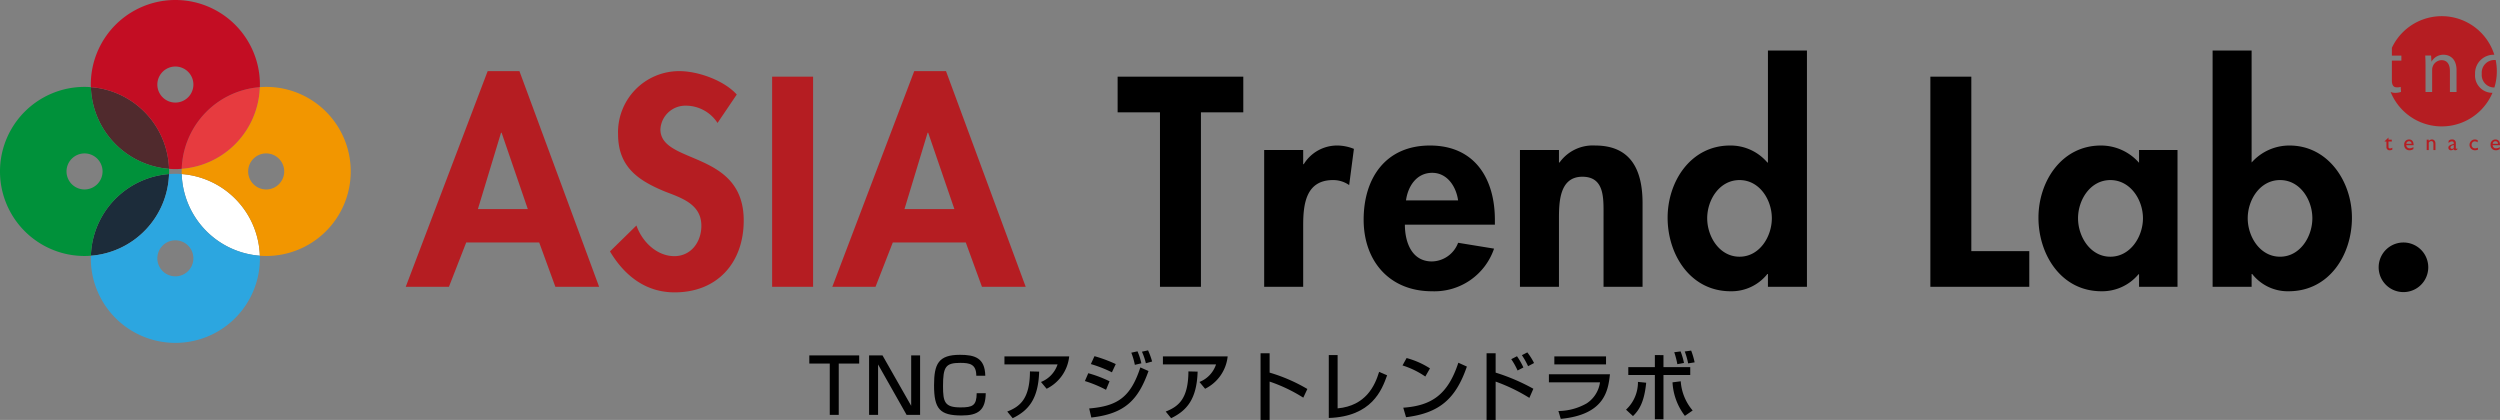 <svg xmlns="http://www.w3.org/2000/svg" viewBox="0 0 378 63.492"><rect x="0" y="0" width="378" height="63.492" fill="#808080" stroke="none"/><defs><style>.cls-1{fill:#b51d22;}.cls-2{fill:#e73b3f;}.cls-3{fill:#1c2c3a;}.cls-4{fill:#fff;}.cls-5{fill:#502a2d;}.cls-6{fill:#c30d23;}.cls-7{fill:#f29600;}.cls-8{fill:#2ca6e0;}.cls-9{fill:#00913a;}</style></defs><title>logo_asiatrendlab</title><g id="レイヤー_2" data-name="レイヤー 2"><g id="デザイン"><path class="cls-1" d="M70.49,36.665l-2.612,6.699H61.348L73.735,10.754h4.803L90.587,43.364h-6.615l-2.444-6.699Zm5.351-16.6H75.757L72.26,31.61h7.542Z"/><path class="cls-1" d="M108.491,18.59a5.716,5.716,0,0,0-4.761-2.612,3.782,3.782,0,0,0-3.876,3.581c0,5.351,12.597,3.118,12.597,13.777,0,6.362-3.96,10.87-10.449,10.87-4.382,0-7.584-2.528-9.775-6.193l4.003-3.918c.843,2.444,3.076,4.634,5.73,4.634,2.528,0,4.087-2.149,4.087-4.592,0-3.286-3.034-4.213-5.519-5.182-4.087-1.685-7.078-3.75-7.078-8.679a9.248,9.248,0,0,1,9.269-9.522c2.823,0,6.741,1.39,8.679,3.539Z"/><path class="cls-1" d="M122.94,43.364h-6.193V11.596h6.193Z"/><path class="cls-1" d="M134.989,36.665,132.377,43.364h-6.531l12.387-32.61h4.803L155.086,43.364h-6.615l-2.444-6.699Zm5.351-16.6h-.084l-3.497,11.544h7.542Z"/><path d="M181.582,43.364h-6.193V16.989h-6.404v-5.393H187.986v5.393H181.582Z"/><path d="M197.042,24.826h.085a5.916,5.916,0,0,1,5.14-2.823,6.843,6.843,0,0,1,2.444.506l-.717,5.477a4.191,4.191,0,0,0-2.443-.759c-4.088,0-4.509,3.624-4.509,6.826V43.364H191.144V22.678h5.898Z"/><path d="M212.418,33.968c0,2.612,1.011,5.562,4.087,5.562a4.32,4.32,0,0,0,3.961-2.822l5.435.885a9.518,9.518,0,0,1-9.396,6.446c-6.404,0-10.322-4.55-10.322-10.828,0-6.278,3.328-11.208,10.027-11.208,6.783,0,9.817,5.014,9.817,11.25v.716Zm8.047-3.665c-.295-2.107-1.643-4.172-3.918-4.172-2.36,0-3.667,2.023-3.961,4.172Z"/><path d="M235.715,24.574h.085a6.176,6.176,0,0,1,5.393-2.571c5.561,0,7.162,3.919,7.162,8.721V43.364h-5.899V32.41c0-2.486.127-5.688-3.201-5.688-3.497,0-3.54,3.918-3.54,6.403V43.364h-5.898V22.678h5.898Z"/><path d="M267.312,41.426h-.084a6.917,6.917,0,0,1-5.562,2.612c-6.067,0-9.522-5.52-9.522-11.123,0-5.477,3.497-10.912,9.438-10.912a7.297,7.297,0,0,1,5.646,2.571h.084V7.636h5.899V43.364h-5.899Zm.59-8.426c0-2.781-1.854-5.773-4.887-5.773s-4.887,2.991-4.887,5.773c0,2.78,1.854,5.814,4.887,5.814S267.902,35.78,267.902,33Z"/><path d="M298.065,37.971h8.763V43.364H291.871V11.596h6.193Z"/><path d="M329.24,43.364h-5.815V41.468h-.084a7.151,7.151,0,0,1-5.604,2.57c-6.067,0-9.522-5.52-9.522-11.123,0-5.477,3.497-10.912,9.438-10.912a7.649,7.649,0,0,1,5.772,2.612V22.678h5.815Zm-5.224-10.364c0-2.781-1.896-5.773-4.93-5.773-3.033,0-4.887,2.991-4.887,5.773,0,2.78,1.854,5.814,4.887,5.814C322.12,38.814,324.016,35.78,324.016,33Z"/><path d="M334.546,7.636h5.898V24.574a7.619,7.619,0,0,1,5.731-2.571c5.856,0,9.438,5.477,9.438,10.912,0,5.646-3.455,11.123-9.564,11.123a6.832,6.832,0,0,1-5.519-2.612h-.085V43.364h-5.898Zm15.083,25.363c0-2.781-1.853-5.773-4.887-5.773-3.033,0-4.887,2.991-4.887,5.773,0,2.78,1.854,5.814,4.887,5.814C347.776,38.814,349.629,35.78,349.629,33Z"/><path d="M367.153,40.415a3.75,3.75,0,1,1-7.5,0,3.75,3.75,0,0,1,7.5,0Z"/><path class="cls-1" d="M361.139,21.115h.499v.281H361.139v.807a.218.218,0,0,0,.225.24.683.683,0,0,0,.355-.117v.29a.912.912,0,0,1-.379.106.464.464,0,0,1-.511-.495v-.831h-.276v-.034l.586-.571Z"/><path class="cls-1" d="M364.907,22.538a1.045,1.045,0,0,1-.627.185.777.777,0,0,1-.765-.838.732.732,0,0,1,.737-.799c.417,0,.684.283.684.866h-1.109a.495.495,0,0,0,.53.475,1.016,1.016,0,0,0,.55-.19Zm-.281-.794a.359.359,0,0,0-.369-.389.409.409,0,0,0-.423.389Z"/><path class="cls-1" d="M367.226,21.323h.007a.608.608,0,0,1,.47-.237c.298,0,.537.202.537.634v.97h-.312V21.717c0-.231-.12-.382-.31-.382a.511.511,0,0,0-.391.228v1.128h-.312V21.115h.312Z"/><path class="cls-1" d="M371.544,22.6a.494.494,0,0,1-.302.123c-.137,0-.209-.048-.24-.161a.663.663,0,0,1-.425.161.381.381,0,0,1-.384-.387c0-.31.285-.405.537-.495l.279-.099v-.084c0-.197-.098-.278-.286-.278a.644.644,0,0,0-.497.261v-.341a.645.645,0,0,1,.521-.213.505.505,0,0,1,.574.518v.813c0,.058.019.08.058.08a.401.401,0,0,0,.165-.086Zm-.535-.687c-.267.093-.501.183-.501.369a.215.215,0,0,0,.225.221.406.406,0,0,0,.276-.129Z"/><path class="cls-1" d="M374.628,21.527a.734.734,0,0,0-.434-.154.485.485,0,0,0-.483.533.495.495,0,0,0,.537.525,1.004,1.004,0,0,0,.417-.106v.308a1.284,1.284,0,0,1-.47.091.819.819,0,0,1-.022-1.637,1.001,1.001,0,0,1,.456.11Z"/><path class="cls-1" d="M377.971,22.538a1.045,1.045,0,0,1-.627.185.777.777,0,0,1-.765-.838.732.732,0,0,1,.735-.799c.418,0,.686.283.686.866h-1.109a.495.495,0,0,0,.53.475,1.011,1.011,0,0,0,.55-.19Zm-.279-.794a.362.362,0,0,0-.369-.389.409.409,0,0,0-.425.389Z"/><path class="cls-1" d="M374.232,11.214a2.804,2.804,0,0,1,2.907-2.935,8.333,8.333,0,0,0-15.486-1.056V8.403H363.088v.761h-1.435v2.973c0,.681.194,1.07.751,1.07a1.792,1.792,0,0,0,.581-.07l.046.763a2.714,2.714,0,0,1-.888.139,1.65,1.65,0,0,1-.681-.139,8.334,8.334,0,0,0,15.399.134A2.613,2.613,0,0,1,374.232,11.214Zm-2.803,2.696h-1.003V10.736c0-.888-.331-1.639-1.275-1.639a1.443,1.443,0,0,0-1.342,1.023,1.465,1.465,0,0,0-.07.466v3.324h-1.001V9.892c0-.579-.01-1.035-.045-1.49h.888l.055.9h.024a2.038,2.038,0,0,1,1.822-1.025c.763,0,1.947.456,1.947,2.343Zm5.917-4.832c-.05-.003-.103-.005-.156-.005a1.915,1.915,0,0,0-1.946,2.095,1.889,1.889,0,0,0,1.908,2.061,8.313,8.313,0,0,0,.367-2.45A8.426,8.426,0,0,0,377.347,9.078Z"/><path class="cls-2" d="M39.288,13.178A12.795,12.795,0,0,0,27.475,25.526,12.795,12.795,0,0,0,39.288,13.178Z"/><path class="cls-3" d="M25.556,26.317A12.797,12.797,0,0,0,13.742,38.665,12.797,12.797,0,0,0,25.556,26.317Z"/><path class="cls-4" d="M27.475,26.317A12.795,12.795,0,0,0,39.288,38.664,12.796,12.796,0,0,0,27.475,26.317Z"/><path class="cls-5" d="M13.742,13.178A12.795,12.795,0,0,0,25.556,25.526,12.795,12.795,0,0,0,13.742,13.178Z"/><path class="cls-6" d="M25.556,25.526c.317.024.636.04.96.04s.642-.016.96-.04A12.796,12.796,0,0,1,39.288,13.178c.004-.132.01-.263.01-.395a12.783,12.783,0,1,0-25.566,0c0,.132.006.263.01.395A12.795,12.795,0,0,1,25.556,25.526Zm.96-15.467a2.725,2.725,0,1,1-2.725,2.725A2.728,2.728,0,0,1,26.515,10.059Z"/><path class="cls-7" d="M40.248,13.138c-.323,0-.642.016-.96.04A12.795,12.795,0,0,1,27.475,25.526c-.004.132-.01.263-.01.395,0,.133.006.264.01.396A12.796,12.796,0,0,1,39.288,38.664c.317.024.636.04.96.04a12.783,12.783,0,0,0,0-25.567Zm0,15.508A2.725,2.725,0,1,1,42.973,25.921,2.729,2.729,0,0,1,40.248,28.647Z"/><path class="cls-8" d="M27.475,26.317c-.317-.023-.636-.039-.96-.039s-.642.016-.96.039A12.795,12.795,0,0,1,13.742,38.664c-.004.132-.01.263-.01.396a12.783,12.783,0,0,0,25.566,0c0-.133-.006-.264-.01-.396A12.795,12.795,0,0,1,27.475,26.317Zm-.96,15.467a2.724,2.724,0,1,1,2.725-2.724A2.727,2.727,0,0,1,26.515,41.784Z"/><path class="cls-9" d="M25.556,26.317c.004-.131.01-.263.01-.395,0-.133-.006-.264-.01-.396A12.795,12.795,0,0,1,13.742,13.178c-.317-.024-.636-.04-.959-.04a12.783,12.783,0,0,0,0,25.567c.323,0,.642-.016.959-.04A12.796,12.796,0,0,1,25.556,26.317ZM12.783,28.647a2.725,2.725,0,1,1,2.724-2.725A2.728,2.728,0,0,1,12.783,28.647Z"/><path d="M129.91,53.738v1.232h-3.092v7.758h-1.358V54.969h-3.092V53.738Z"/><path d="M133.435,53.738l4.336,7.621V53.738h1.347v8.99h-2.042l-4.313-7.621v7.621h-1.358V53.738Z"/><path d="M147.617,56.807c-.012-1.735-.959-1.94-2.419-1.94-2.225,0-2.613.581-2.613,3.526,0,2.397.251,3.206,2.647,3.206,1.814,0,2.43-.261,2.442-2.144h1.369c-.034,2.579-1.152,3.366-3.64,3.366-3.309,0-4.176-.992-4.176-4.564,0-3.252.673-4.609,3.925-4.609,2.225,0,3.765.457,3.822,3.161Z"/><path d="M161.663,53.886a6.167,6.167,0,0,1-3.412,4.895l-.856-1.027a4.293,4.293,0,0,0,2.51-2.659h-8.033V53.886Zm-9.368,8.34c2.031-.788,3.412-2.032,3.434-6.07l1.392.033c-.126,4.097-1.575,5.865-4.005,7.041Z"/><path d="M167.23,58.939a18.249,18.249,0,0,0-3.195-1.323l.513-1.186a18.366,18.366,0,0,1,3.218,1.221Zm-2.545,2.819c4.313-.354,6.276-1.723,7.736-6.207l1.233.548c-1.529,4.279-3.48,6.457-8.649,7.028ZM168.12,56.293a19.214,19.214,0,0,0-3.183-1.245l.548-1.196a21.358,21.358,0,0,1,3.218,1.196Zm3.469-1.13a10.657,10.657,0,0,0-.536-1.838l.936-.205a9.126,9.126,0,0,1,.582,1.814Zm1.666-.24a9.325,9.325,0,0,0-.594-1.746l.924-.205a11.345,11.345,0,0,1,.616,1.688Z"/><path d="M185.623,53.886a6.168,6.168,0,0,1-3.412,4.895l-.856-1.027a4.294,4.294,0,0,0,2.51-2.659H175.833V53.886Zm-9.368,8.34c2.031-.788,3.412-2.032,3.434-6.07l1.392.033c-.126,4.097-1.575,5.865-4.005,7.041Z"/><path d="M191.967,53.418v2.921a25.099,25.099,0,0,1,5.706,2.476l-.616,1.312a23.521,23.521,0,0,0-5.09-2.431v5.796h-1.369V53.418Z"/><path d="M202.247,61.747c4.291-.399,5.648-3.458,6.276-5.522l1.209.524c-.799,2.226-2.305,6.231-8.82,6.448V53.691H202.247Z"/><path d="M215.506,56.932a12.754,12.754,0,0,0-3.446-1.677l.616-1.119a12.626,12.626,0,0,1,3.537,1.563ZM212.174,61.644c4.267-.308,6.743-1.951,8.329-6.8l1.289.581c-1.677,4.873-4.142,7.028-9.197,7.657Z"/><path d="M226.14,53.418v2.921a30.2,30.2,0,0,1,5.705,2.442l-.605,1.38a26.331,26.331,0,0,0-5.1-2.464v5.796H224.77V53.418Zm3.32,2.601a10.907,10.907,0,0,0-.959-1.712l.867-.445a10.421,10.421,0,0,1,.97,1.7Zm1.586-.651a11.77,11.77,0,0,0-.935-1.666l.821-.422a9.876,9.876,0,0,1,1.016,1.609Z"/><path d="M243.426,56.59c-.274,2.373-.719,6.093-7.44,6.743l-.354-1.186a8.825,8.825,0,0,0,4.268-1.153,4.541,4.541,0,0,0,2.019-3.184h-7.724V56.59Zm-.594-2.704v1.209h-7.816V53.886Z"/><path d="M245.856,61.941a5.663,5.663,0,0,0,1.803-4.199l1.244.126c-.297,3.08-1.164,4.233-1.997,5.043Zm5.66-8.25v1.815h4.05v1.198h-4.05v6.686h-1.301V56.704h-4.016V55.506h4.016V53.691Zm2.612,3.96a7.571,7.571,0,0,0,1.802,4.415l-1.175.811a9.091,9.091,0,0,1-1.871-5.067Zm-.513-2.59a12.918,12.918,0,0,0-.468-1.804l.958-.124a10.335,10.335,0,0,1,.514,1.746Zm1.632-.114a10.856,10.856,0,0,0-.513-1.803l.969-.136a11.721,11.721,0,0,1,.525,1.779Z"/></g></g></svg>